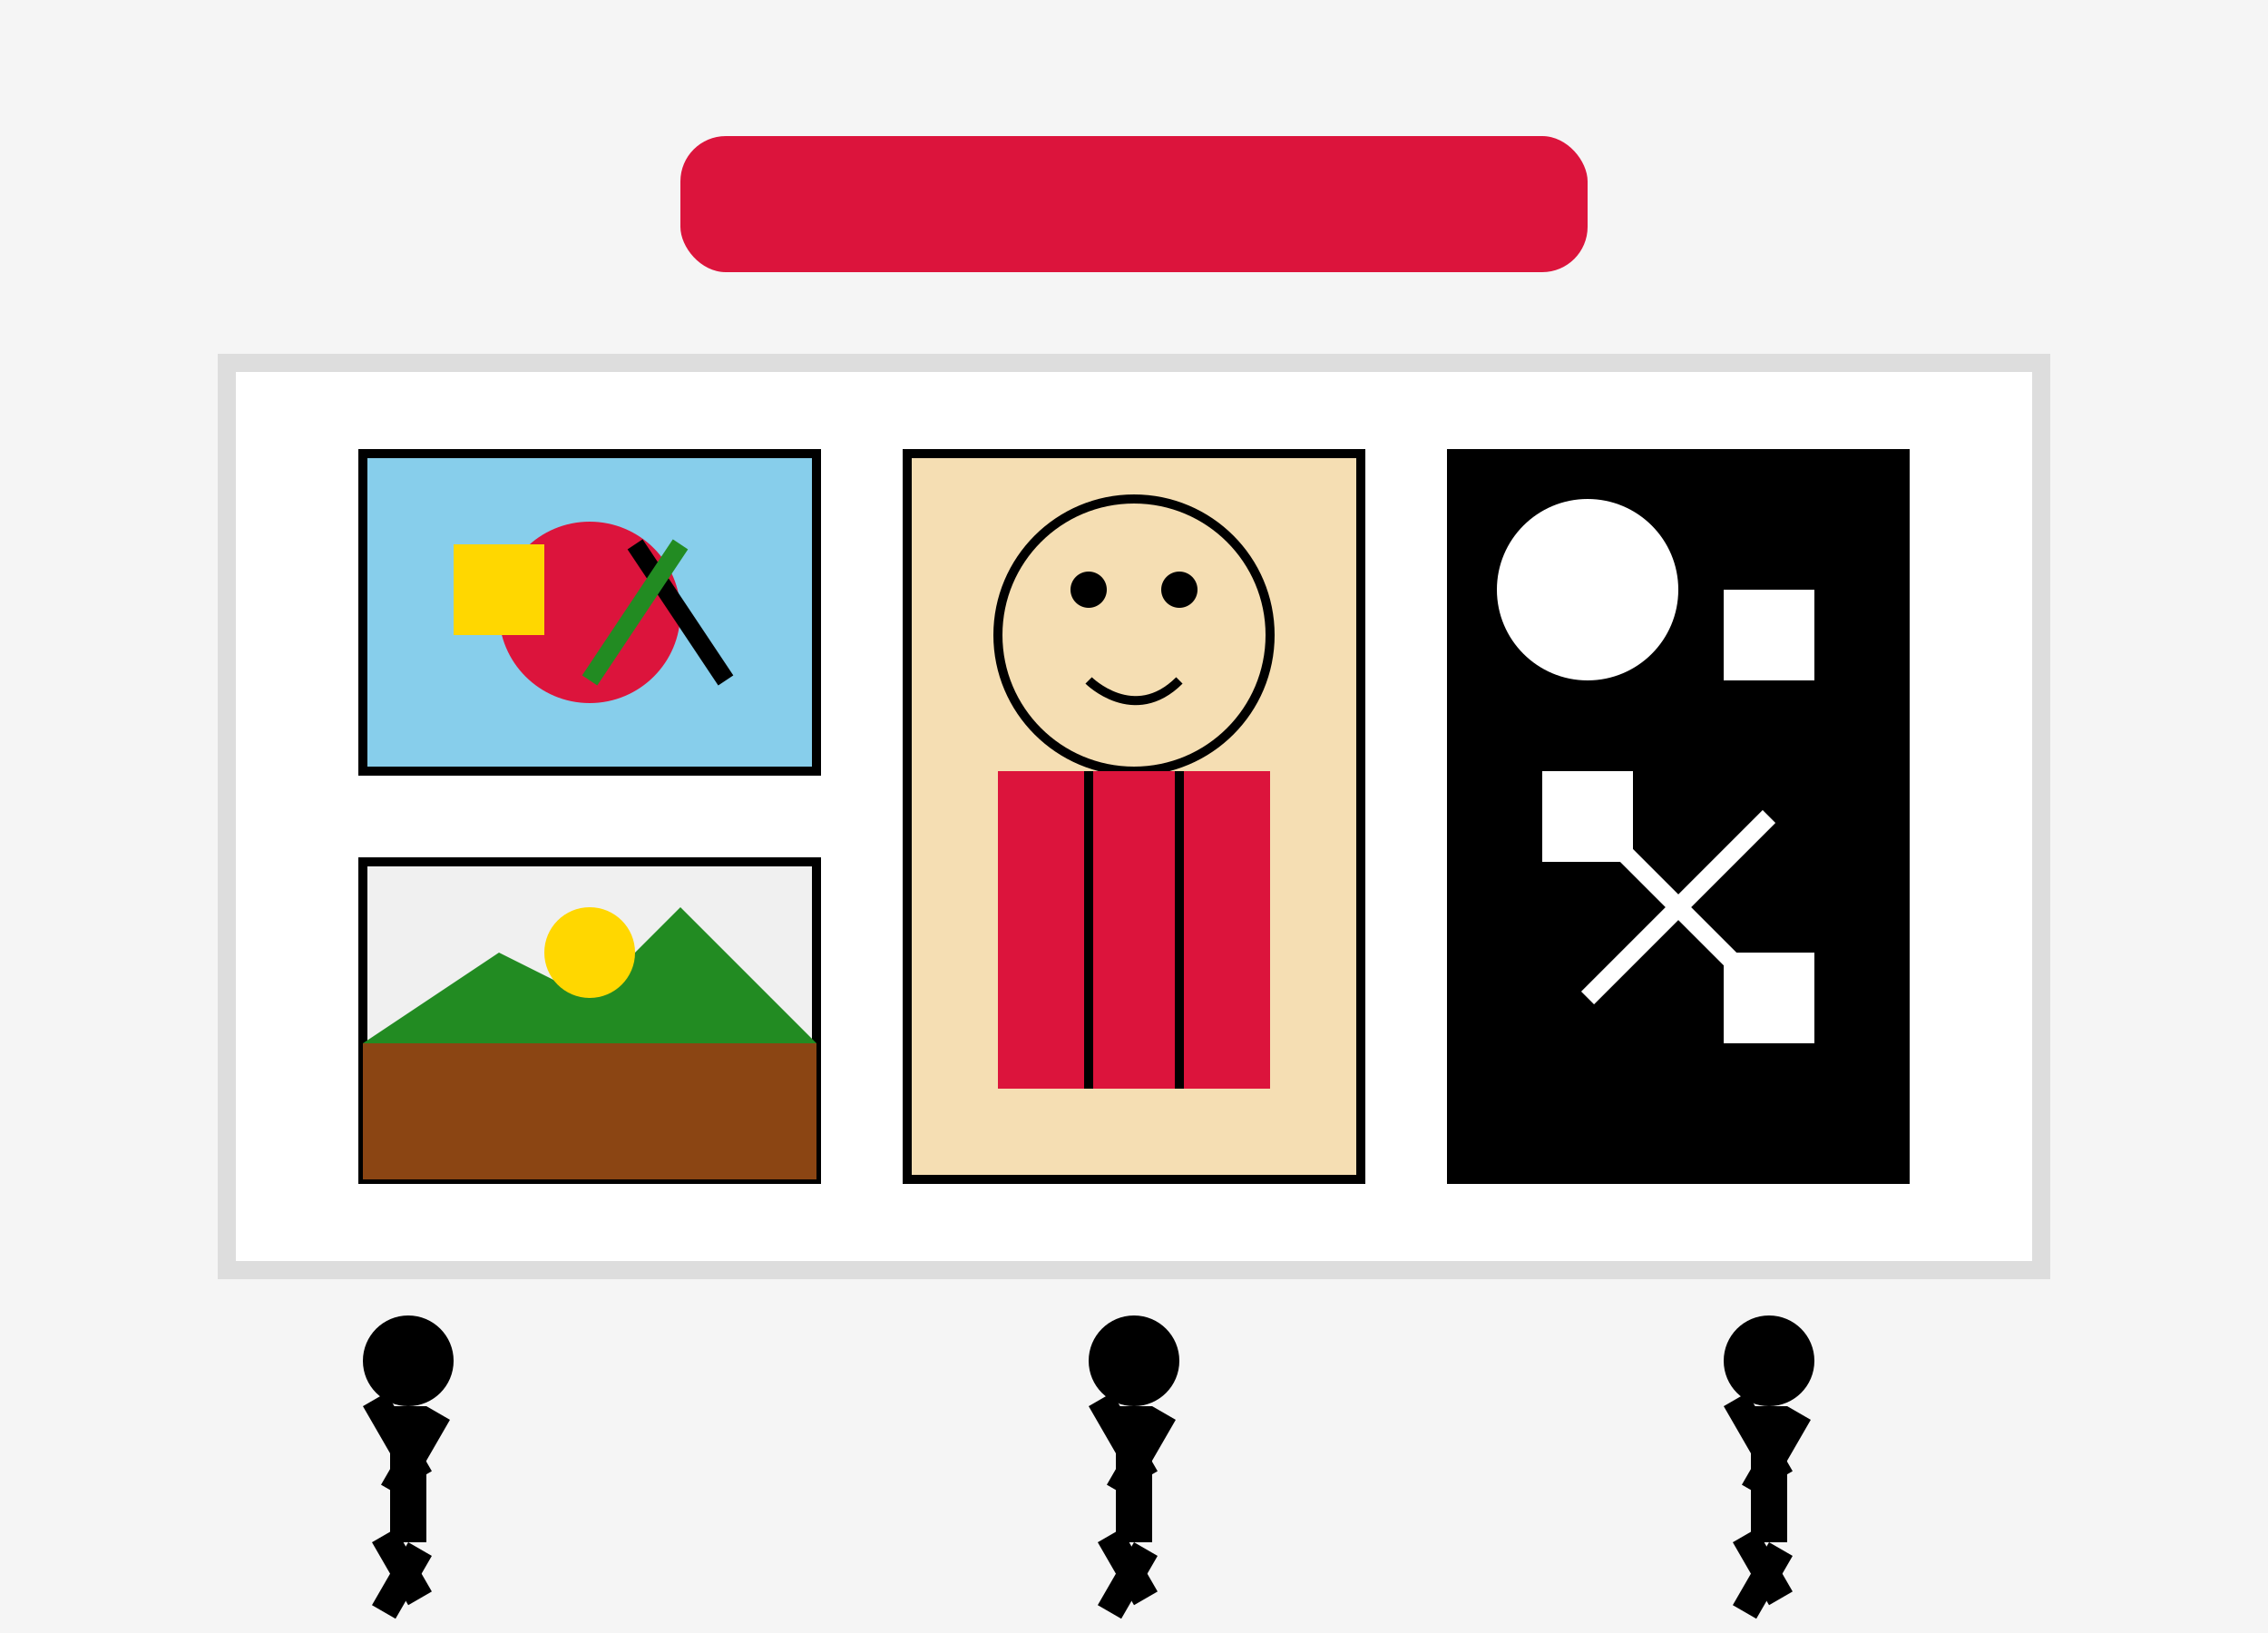 <svg xmlns="http://www.w3.org/2000/svg" width="250" height="180" viewBox="0 0 250 180" fill="none">
  <rect width="250" height="180" fill="#F5F5F5"/>
  
  <!-- Art Gallery Wall -->
  <rect x="25" y="40" width="200" height="100" fill="#FFFFFF" stroke="#DDDDDD" stroke-width="2"/>
  
  <!-- Abstract Painting -->
  <rect x="40" y="50" width="50" height="35" fill="#87CEEB" stroke="#000000" stroke-width="1"/>
  <circle cx="65" cy="67.5" r="10" fill="#DC143C"/>
  <rect x="50" y="60" width="10" height="10" fill="#FFD700"/>
  <path d="M70 60L80 75" stroke="#000000" stroke-width="2"/>
  <path d="M75 60L65 75" stroke="#228B22" stroke-width="2"/>
  
  <!-- Landscape Painting -->
  <rect x="40" y="95" width="50" height="35" fill="#F0F0F0" stroke="#000000" stroke-width="1"/>
  <path d="M40 115L55 105L65 110L75 100L90 115L40 115Z" fill="#228B22"/>
  <path d="M40 115L90 115L90 130L40 130L40 115Z" fill="#8B4513"/>
  <circle cx="65" cy="105" r="5" fill="#FFD700"/>
  
  <!-- Portrait Painting -->
  <rect x="100" y="50" width="50" height="80" fill="#F5DEB3" stroke="#000000" stroke-width="1"/>
  <ellipse cx="125" cy="70" rx="15" ry="15" fill="#F5DEB3" stroke="#000000" stroke-width="1"/>
  <ellipse cx="120" cy="65" rx="2" ry="2" fill="#000000"/>
  <ellipse cx="130" cy="65" rx="2" ry="2" fill="#000000"/>
  <path d="M120 75C120 75 125 80 130 75" stroke="#000000" stroke-width="1"/>
  <path d="M110 85H140V120H110V85Z" fill="#DC143C"/>
  <path d="M120 85V120" stroke="#000000" stroke-width="1"/>
  <path d="M130 85V120" stroke="#000000" stroke-width="1"/>
  
  <!-- Modern Art Installation -->
  <rect x="160" y="50" width="50" height="80" fill="#000000" stroke="#000000" stroke-width="1"/>
  <circle cx="175" cy="65" r="10" fill="#FFFFFF"/>
  <rect x="170" y="85" width="10" height="10" fill="#FFFFFF"/>
  <rect x="190" y="65" width="10" height="10" fill="#FFFFFF"/>
  <rect x="190" y="105" width="10" height="10" fill="#FFFFFF"/>
  <path d="M175 90L195 110" stroke="#FFFFFF" stroke-width="2"/>
  <path d="M195 90L175 110" stroke="#FFFFFF" stroke-width="2"/>
  
  <!-- Art Exhibition Visitors -->
  <circle cx="45" cy="150" r="5" fill="#000000"/>
  <rect x="43" y="155" width="4" height="15" fill="#000000"/>
  <rect x="40" y="155" width="3" height="10" transform="rotate(-30 40 155)" fill="#000000"/>
  <rect x="47" y="155" width="3" height="10" transform="rotate(30 47 155)" fill="#000000"/>
  <rect x="41" y="170" width="3" height="8" transform="rotate(-30 41 170)" fill="#000000"/>
  <rect x="45" y="170" width="3" height="8" transform="rotate(30 45 170)" fill="#000000"/>
  
  <circle cx="125" cy="150" r="5" fill="#000000"/>
  <rect x="123" y="155" width="4" height="15" fill="#000000"/>
  <rect x="120" y="155" width="3" height="10" transform="rotate(-30 120 155)" fill="#000000"/>
  <rect x="127" y="155" width="3" height="10" transform="rotate(30 127 155)" fill="#000000"/>
  <rect x="121" y="170" width="3" height="8" transform="rotate(-30 121 170)" fill="#000000"/>
  <rect x="125" y="170" width="3" height="8" transform="rotate(30 125 170)" fill="#000000"/>
  
  <circle cx="195" cy="150" r="5" fill="#000000"/>
  <rect x="193" y="155" width="4" height="15" fill="#000000"/>
  <rect x="190" y="155" width="3" height="10" transform="rotate(-30 190 155)" fill="#000000"/>
  <rect x="197" y="155" width="3" height="10" transform="rotate(30 197 155)" fill="#000000"/>
  <rect x="191" y="170" width="3" height="8" transform="rotate(-30 191 170)" fill="#000000"/>
  <rect x="195" y="170" width="3" height="8" transform="rotate(30 195 170)" fill="#000000"/>
  
  <!-- Art Gallery Name -->
  <rect x="75" y="15" width="100" height="15" rx="5" fill="#DC143C"/>
</svg>
